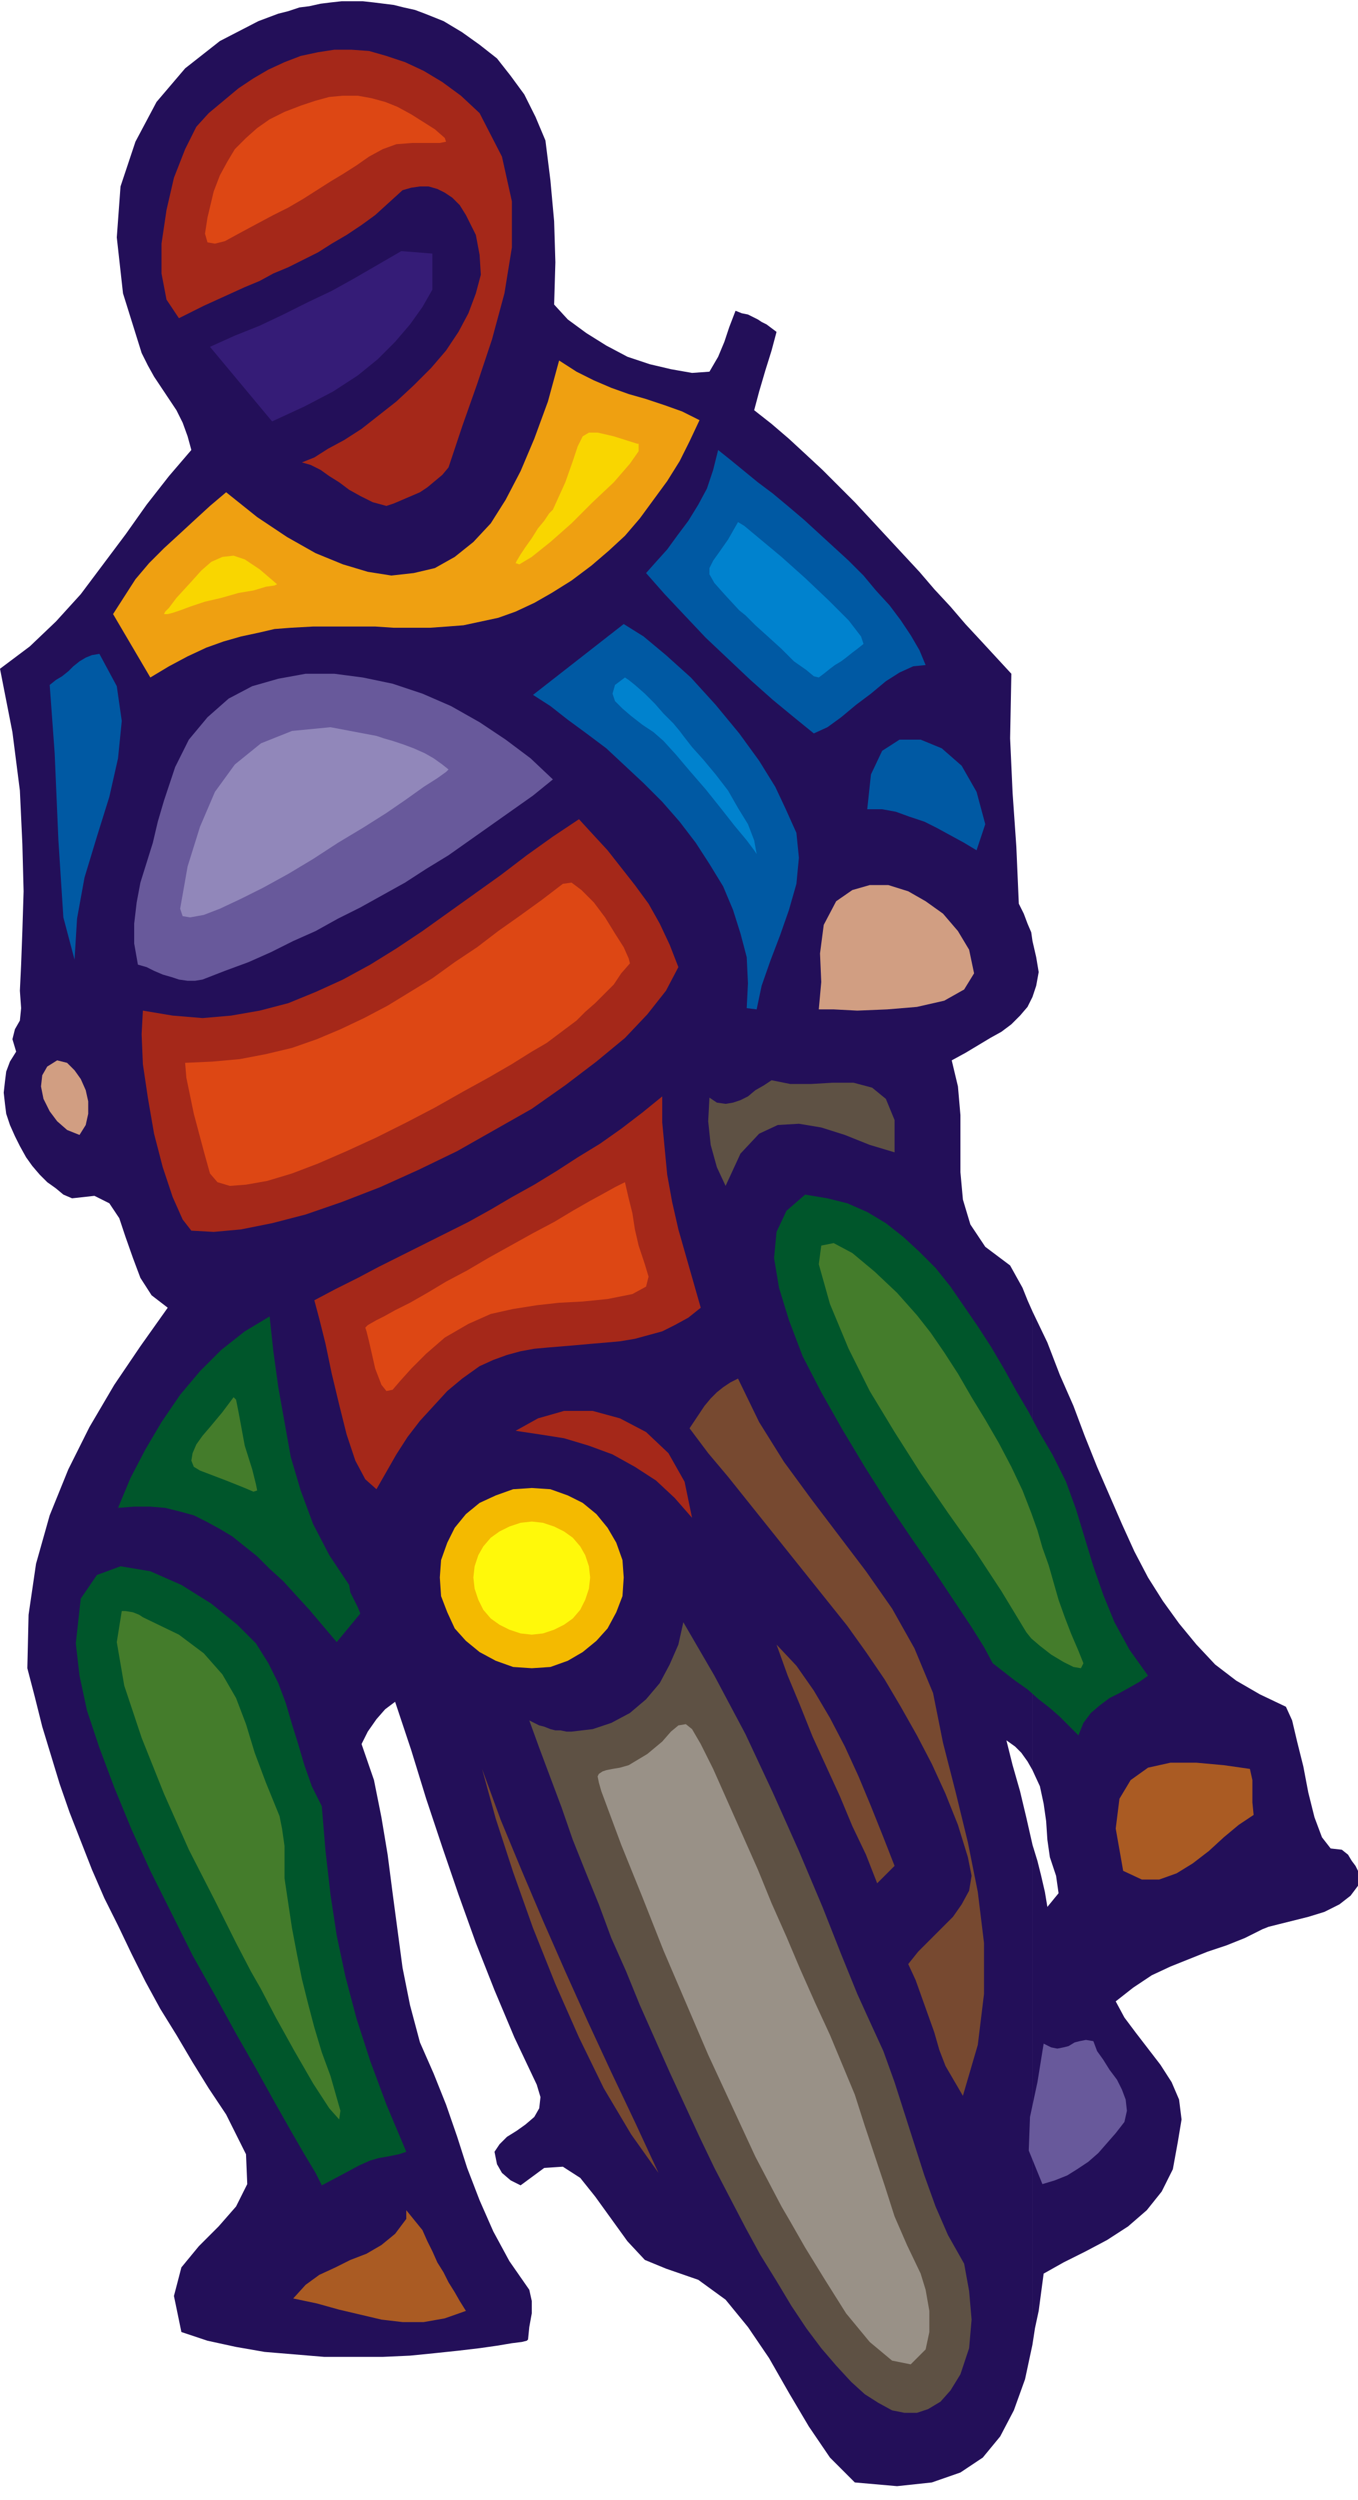 <svg xmlns="http://www.w3.org/2000/svg" fill-rule="evenodd" height="2.011in" preserveAspectRatio="none" stroke-linecap="round" viewBox="0 0 1093 2011" width="1.093in"><style>.pen1{stroke:none}.brush3{fill:#a52819}.brush4{fill:#dd4714}.brush7{fill:#0059a3}.brush8{fill:#0082ce}.brush9{fill:#68599b}.brush11{fill:#d19e82}.brush12{fill:#5e5144}.brush13{fill:#00562b}.brush14{fill:#447c2b}.brush15{fill:#774930}.brush17{fill:#aa5b23}</style><path class="pen1" d="m831 757 3 13 2 12-2 11-3 9v-45zm0 298 12 25 10 26 11 25 9 24 10 25 10 23 10 23 10 22 11 21 12 19 13 18 14 17 15 16 17 13 19 11 21 10 5 11 4 17 5 20 4 21 5 20 6 16 7 9 9 1 5 4 3 5 3 4 2 4v12l-6 8-9 7-12 6-13 4-12 3-12 3-8 2-5 2-14 7-15 6-15 5-15 6-15 6-15 7-15 10-14 11 7 13 9 12 10 13 10 13 9 14 6 14 2 16-3 18-4 22-9 18-12 15-15 13-17 11-17 9-18 9-16 9-2 15-2 15-3 14-2 13v-402l4 13 3 12 3 13 2 12 9-11-2-14-5-15-2-14-1-15-2-14-3-14-6-13v-369zM446 245l11 12 15 11 16 10 17 9 18 6 17 4 17 3 14-1 7-12 5-12 4-12 5-13 5 2 5 1 4 2 4 2 3 2 4 2 4 3 4 3-4 15-5 16-5 17-4 15 14 11 14 12 13 12 14 13 13 13 13 13 13 14 13 14 13 14 13 14 12 14 13 14 12 14 13 14 12 13 12 13-1 52 2 44 3 43 2 46 4 8 3 8 3 7 1 7v45l-4 8-6 7-7 7-8 6-9 5-10 6-10 6-11 6 5 21 2 23v46l2 22 6 20 12 18 20 15 5 9 5 9 4 10 4 9v369l-4-7-5-7-5-5-7-5 5 20 6 21 5 21 5 22v402l-6 28-9 25-11 21-14 17-18 12-23 8-28 3-34-3-20-20-17-25-16-27-16-28-17-25-18-22-22-16-26-9-17-7-14-15-13-18-13-18-12-15-14-9-15 1-19 14-8-4-7-6-4-7-2-10 4-6 6-6 8-5 7-5 7-6 4-7 1-9-3-10-18-38-16-38-15-38-14-39-13-38-13-39-12-39-13-39-8 6-7 8-7 10-5 10 10 29 6 30 5 30 4 31 4 30 4 30 6 30 8 30 11 25 10 25 9 26 8 25 10 26 11 25 13 24 16 23 2 9v10l-2 11-1 10-1 1-4 1-8 1-12 2-14 2-17 2-19 2-20 2-22 1h-47l-24-2-24-2-23-4-23-5-21-7-6-29 6-23 14-17 16-16 14-16 9-18-1-24-16-32-14-21-13-21-13-22-13-21-12-22-11-22-11-23-11-22-10-23-9-23-9-23-8-23-7-23-7-23-6-24-6-23 1-43 6-41 11-39 15-37 17-34 20-34 21-31 22-31-13-10-9-14-6-16-6-17-5-15-8-12-12-6-18 2-7-3-6-5-7-5-6-6-6-7-5-7-5-9-4-8-4-9-3-9-1-8-1-9 1-9 1-8 3-8 5-8-3-10 2-8 4-7 1-10-1-14 1-21 1-27 1-32-1-38-2-43-6-47-10-51 24-18 21-20 20-22 18-24 18-24 17-24 18-23 18-21-3-11-4-11-5-10-6-9-6-9-6-9-5-9-5-10-15-48-5-45 3-41 12-36 17-32 23-27 28-22 31-16 8-3 8-3 8-2 9-3 8-1 9-2 8-1 9-1h17l9 1 8 1 8 1 8 2 9 2 8 3 15 6 15 9 14 10 14 11 11 14 11 15 9 18 8 19 4 32 3 33 1 33-1 34z" style="fill:#230f59"/><path class="pen1 brush3" d="m361 376-5 6-6 5-6 5-6 4-7 3-7 3-7 3-6 2-11-3-10-5-9-5-8-6-8-5-7-5-8-4-7-2 10-4 11-7 13-7 14-9 14-11 14-11 14-13 14-14 12-14 10-15 8-15 6-16 4-15-1-16-3-16-8-16-5-8-6-6-6-4-6-3-7-2h-7l-7 1-7 2-11 10-11 10-11 8-12 8-12 7-11 7-12 6-12 6-12 5-11 6-12 5-11 5-11 5-11 5-10 5-10 5-10-15-4-21v-24l4-27 6-26 9-23 9-18 10-11 12-10 12-10 12-8 12-7 13-6 13-5 14-3 13-2h14l14 1 14 4 15 5 15 7 15 9 15 11 15 14 18 35 8 36v37l-6 37-10 37-12 36-12 34-11 33z"/><path class="pen1 brush4" d="m242 85 12-4 11-3 11-1h12l11 2 11 3 10 4 11 6 19 12 8 7 1 3-5 1h-22l-13 1-11 4-11 6-10 7-11 7-10 6-11 7-11 7-12 7-12 6-15 8-13 7-11 6-8 2-6-1-2-7 2-13 5-21 5-13 6-11 6-10 9-9 9-8 10-7 12-6 13-5z"/><path class="pen1" style="fill:#efa011" d="m121 545-30-51 9-14 9-14 11-13 12-12 12-11 13-12 12-11 13-11 25 20 24 16 23 13 22 9 20 6 19 3 18-2 17-4 16-9 15-12 14-15 12-19 12-23 11-26 11-30 9-33 14 9 14 7 14 6 14 5 14 4 15 5 14 5 14 7-8 17-8 16-10 16-11 15-11 15-12 14-13 12-14 12-16 12-16 10-14 8-15 7-14 5-14 3-14 3-13 1-14 1h-29l-15-1h-50l-18 1-13 1-13 3-14 3-14 4-14 5-15 7-15 8-15 9z"/><path class="pen1" d="m223 470-2 1-7 1-10 3-12 2-14 4-13 3-12 4-8 3-6 2-4 1h-3l1-2 3-3 3-4 3-4 11-12 9-10 8-7 9-4 9-1 9 3 12 8 14 12zm291-113v6l-7 10-13 15-17 16-17 17-17 15-15 12-10 6-3-1 1-2 3-5 4-6 5-7 5-8 5-6 4-6 3-3 10-22 6-17 4-12 4-8 5-3h7l13 3 19 6h1z" style="fill:#f9d600"/><path class="pen1 brush7" d="m745 535-10 1-11 5-11 7-12 10-12 9-12 10-11 8-11 5-16-13-17-14-18-16-18-17-18-17-17-18-16-17-15-17 8-9 9-10 8-11 9-12 8-13 7-13 5-15 4-16 10 8 11 9 11 9 12 9 12 10 13 11 12 11 12 11 12 11 12 12 10 12 11 12 9 12 8 12 7 12 5 12z"/><path class="pen1 brush8" d="m595 491-12-13-8-9-4-7v-5l3-6 5-7 7-10 8-14 5 3 12 10 18 15 19 17 19 18 16 16 10 13 2 6-5 4-4 3-5 4-4 3-5 3-4 3-5 4-4 3-4-1-6-5-10-7-10-10-11-10-10-9-8-8-5-4z"/><path class="pen1 brush7" d="m609 812-8-1 1-20-1-21-5-19-6-19-8-19-11-18-11-17-13-17-14-16-15-15-15-14-15-14-16-12-15-11-14-11-14-9 73-57 16 10 18 15 20 18 20 22 19 23 16 22 13 21 8 17 9 20 2 20-2 21-6 21-7 20-8 21-7 20-4 19z"/><path class="pen1 brush8" d="m550 592 7 9 9 10 10 12 10 13 8 14 8 13 5 13 2 11-2-3-6-8-10-12-11-14-12-15-13-15-11-13-10-11-8-7-9-6-9-7-7-6-6-6-2-6 2-7 8-6 3 2 5 4 8 7 8 8 7 8 8 8 5 6 3 4z"/><path class="pen1 brush7" d="m793 663-7 21-10-6-11-6-11-6-10-5-12-4-11-4-11-2h-12l3-28 9-19 14-9h17l17 7 16 14 12 21 7 26z"/><path class="pen1 brush9" d="m163 788-6 1h-6l-7-1-6-2-7-2-7-3-6-3-7-2-3-17v-16l2-17 3-16 5-16 5-16 4-17 5-17 9-27 11-22 15-18 17-15 19-10 21-6 22-4h23l23 3 24 5 24 8 23 10 23 13 21 14 20 15 18 17-16 13-17 12-17 12-17 12-17 12-18 11-17 11-18 10-18 10-18 9-18 10-18 8-18 9-18 8-19 7-18 7z"/><path class="pen1" style="fill:#9187ba" d="m361 619-2 2-7 5-11 7-14 10-16 11-19 12-20 12-20 13-20 12-20 11-18 9-17 8-13 5-11 2-6-1-2-6 6-34 10-32 12-28 16-22 21-17 25-10 31-3 37 7 6 2 7 2 9 3 8 3 9 4 7 4 7 5 5 4z"/><path class="pen1 brush7" d="m40 551 5-4 5-3 5-4 4-4 5-4 5-3 5-2 6-1 14 26 4 28-3 30-7 31-10 32-10 33-6 33-2 33-9-34-4-62-3-70-4-55z"/><path class="pen1 brush11" d="m780 764 4 19-8 13-16 9-22 5-24 2-24 1-19-1h-12l2-22-1-23 3-23 10-19 13-9 14-4h15l16 5 14 8 14 10 12 14 9 15z"/><path class="pen1 brush3" d="m115 813 24 4 24 2 23-2 23-4 23-6 22-9 22-10 22-12 21-13 21-14 21-15 21-15 21-15 21-16 21-15 21-14 11 12 12 13 11 14 11 14 11 15 9 16 8 17 7 18-10 19-15 19-18 19-23 19-25 19-27 19-30 17-30 17-31 15-31 14-31 12-29 10-27 7-25 5-22 2-18-1-7-9-8-18-8-24-7-27-5-29-4-27-1-24 1-19z"/><path class="pen1 brush4" d="m448 833-8 6-12 7-16 10-19 11-20 11-23 13-23 12-24 12-24 11-23 10-21 8-20 6-17 3-13 1-10-3-6-7-5-18-8-30-6-29-1-12 22-1 22-2 21-4 21-5 20-7 19-8 19-9 19-10 18-11 18-11 18-13 18-12 17-13 17-12 18-13 17-13 7-1 8 6 10 10 9 12 8 13 7 11 4 9 1 4-7 8-6 9-8 8-7 7-8 7-7 7-8 6-8 6z"/><path class="pen1 brush12" d="m584 954-7-15-5-18-2-19 1-19 6 4 7 1 6-1 6-2 6-3 6-5 7-4 6-4 15 3h17l17-1h17l15 4 11 9 7 17v26l-20-6-20-8-19-6-18-3-17 1-15 7-15 16-12 26z"/><path class="pen1 brush3" d="m564 1052-10 8-11 6-10 5-11 3-11 3-12 2-11 1-12 1-11 1-12 1-12 1-11 1-11 2-11 3-11 4-11 5-14 10-12 10-11 12-11 12-10 13-9 14-8 14-8 14-9-8-8-15-7-21-6-24-6-25-5-24-5-20-4-15 17-9 18-9 17-9 18-9 18-9 18-9 18-9 18-10 17-10 18-10 18-11 17-11 18-11 17-12 17-13 16-13v21l2 21 2 21 4 22 5 22 6 21 6 21 6 21z"/><path class="pen1 brush4" d="m509 1041-20 4-20 2-19 1-18 2-19 3-18 4-18 8-19 11-15 13-12 12-9 10-6 7-5 1-4-5-5-13-5-22-2-8-1-3 2-2 7-4 6-3 9-5 12-6 14-8 15-9 17-9 17-10 18-10 18-10 17-9 15-9 14-8 11-6 9-5 6-3 2-1 3 13 3 12 2 13 3 13 5 15 3 10-2 8-11 6z"/><path class="pen1 brush13" d="m924 1348-7 5-7 4-9 5-8 4-8 6-7 6-6 8-4 10-7-7-8-8-8-7-9-7-9-8-10-7-9-7-9-7-7-13-10-16-14-21-16-24-18-26-19-28-19-30-18-30-17-30-15-29-11-29-8-26-4-24 2-21 8-17 15-13 18 3 16 4 16 7 15 9 14 11 13 12 13 13 12 15 11 16 11 16 11 17 10 17 10 18 10 17 9 17 10 17 11 22 8 22 7 23 7 23 8 23 9 22 12 22 15 21z"/><path class="pen1 brush14" d="m830 1217 5 14 4 14 5 14 4 14 4 14 5 14 5 13 6 14 4 10-2 4-6-1-8-4-10-6-9-7-7-6-4-5-20-33-21-32-22-31-22-32-21-33-20-33-17-34-15-36-9-32 2-15 10-2 15 8 18 15 18 17 16 18 11 14 11 16 11 17 11 19 11 18 11 19 10 19 9 19 7 18z"/><path class="pen1 brush11" d="m64 913-10-4-8-7-6-8-5-10-2-10 1-9 4-7 8-5 8 2 6 6 5 7 4 9 2 9v10l-2 9-5 8z"/><path class="pen1 brush15" d="m775 1686-7-12-7-12-5-13-4-14-5-14-5-14-5-14-6-13 8-10 9-9 9-9 10-10 7-10 6-11 2-12-3-15-8-26-10-25-11-24-12-23-13-23-13-22-15-22-15-21-16-20-16-20-16-20-16-20-16-20-16-20-16-19-15-20 4-6 4-6 4-6 5-6 5-5 5-4 6-4 6-3 17 35 20 32 22 30 22 29 22 29 21 30 18 32 15 36 8 40 10 39 10 41 8 40 5 41v41l-5 41-12 41z"/><path class="pen1 brush13" d="m281 1275 1 6 3 6 3 6 2 5-19 23-11-13-11-13-11-12-10-11-11-10-10-10-10-8-10-8-10-6-11-6-10-5-11-3-12-3-12-1h-13l-13 1 10-24 12-23 13-22 15-22 16-19 17-17 19-15 20-12 3 28 4 29 5 28 5 28 8 27 10 27 13 25 16 24z"/><path class="pen1 brush14" d="m179 1136 6-8 3-4 2 2 2 10 5 27 6 19 3 12 1 5-3 1-7-3-15-6-21-8-5-3-2-5 1-6 3-7 5-7 6-7 5-6 5-6z"/><path class="pen1 brush3" d="m557 1221-14-16-15-14-17-11-18-10-19-7-20-6-19-3-20-3 18-10 21-6h23l22 6 21 11 18 17 13 23 6 29z"/><path class="pen1 brush12" d="m776 1821 4 22 2 23-2 23-7 21-8 13-8 9-10 6-9 3h-10l-10-2-11-6-11-7-11-10-12-13-12-14-12-16-12-18-12-20-13-21-12-22-12-23-13-25-12-25-12-26-12-26-12-27-12-27-11-27-12-27-10-27-11-27-10-25-9-26-9-24-9-24-8-22 4 2 4 2 4 1 5 2 4 1h4l5 1h4l17-2 15-5 15-8 13-11 11-13 8-15 7-16 4-18 25 43 25 47 22 47 21 47 19 45 15 38 13 32 10 22 11 24 9 25 8 25 8 25 8 25 9 25 10 23 13 23z"/><path class="pen1" style="fill:#999187" d="m668 1637 10 24 10 24 8 25 8 24 8 24 8 25 10 23 11 23 4 13 3 17v17l-3 14-12 12-15-3-18-15-19-23-17-27-16-26-12-21-7-12-21-40-19-41-19-41-18-42-18-42-17-43-17-42-16-43-2-7-1-5 1-2 3-2 3-1 5-1 6-1 7-2 15-9 12-10 7-8 6-5 6-1 5 4 7 12 10 20 12 27 12 27 12 27 11 27 12 27 11 26 12 27 12 26z"/><path class="pen1 brush15" d="m720 1501-14 14-9-23-11-23-10-24-11-24-11-24-10-25-10-24-9-25 16 17 14 20 13 22 12 23 11 24 10 24 10 25 9 23z"/><path class="pen1 brush17" d="m1006 1423 2 9v18l1 10-12 8-12 10-12 11-13 10-13 8-14 5h-14l-15-7-6-34 3-24 9-15 14-10 18-4h21l22 2 21 3z"/><path class="pen1 brush13" d="m259 1758-5-10-9-15-11-19-13-23-15-27-16-28-17-31-18-32-17-34-17-34-15-33-14-34-12-32-10-30-6-28-3-26 4-36 13-19 19-7 24 4 25 11 24 15 21 17 15 15 10 16 8 16 6 16 5 17 5 16 5 17 6 17 8 16 3 36 4 35 5 33 7 33 9 34 11 34 13 35 16 38-6 2-5 1-5 1-6 1-7 2-9 4-13 7-17 9z"/><path class="pen1 brush14" d="m225 1461 2 10 2 14v26l3 20 3 20 4 21 4 20 5 20 5 19 6 20 7 19 8 28-1 7-8-9-13-20-15-26-15-27-12-23-8-14-12-23-17-34-21-41-20-45-18-45-14-42-6-35 4-25h3l6 1 5 2 3 2 29 14 20 15 15 17 11 19 8 21 7 23 9 24 11 27z"/><path class="pen1 brush17" d="m340 1794 4 9 4 8 4 9 5 8 4 8 5 8 4 7 5 8-17 6-17 3h-17l-17-2-17-4-17-4-18-5-19-4 10-11 11-8 13-6 12-6 13-5 12-7 11-9 9-12v-7l13 16z"/><path class="pen1 brush15" d="m530 1748-22-31-22-37-20-41-19-43-18-45-16-45-14-43-11-40 15 41 17 41 17 40 18 41 18 40 19 41 19 40 19 41z"/><path class="pen1 brush9" d="m839 1757-11-27 1-27 6-28 5-31 6 3 5 1 5-1 4-1 5-3 4-1 5-1 6 1 3 8 5 7 5 8 6 8 4 8 3 8 1 9-2 9-7 9-7 8-7 8-8 7-9 6-8 5-10 4-10 3z"/><path class="pen1" style="fill:#f4ba00" d="m428 1197 15 1 14 5 12 6 11 9 9 11 7 12 5 14 1 14-1 15-5 13-7 13-9 10-11 9-12 7-14 5-15 1-15-1-14-5-13-7-11-9-9-10-6-13-5-13-1-15 1-14 5-14 6-12 9-11 11-9 13-6 14-5 15-1z"/><path class="pen1" style="fill:#fff90a" d="m428 1224 9 1 9 3 8 4 7 5 6 7 4 7 3 9 1 9-1 9-3 9-4 8-6 7-7 5-8 4-9 3-9 1-9-1-9-3-8-4-7-5-6-7-4-8-3-9-1-9 1-9 3-9 4-7 6-7 7-5 8-4 9-3 9-1z"/><path class="pen1" style="fill:#351c77" d="m169 279 20-9 20-8 19-9 20-10 19-9 18-10 19-11 19-11 25 2v29l-8 14-10 14-12 14-14 14-16 13-20 13-23 12-26 12-50-60z"/></svg>

